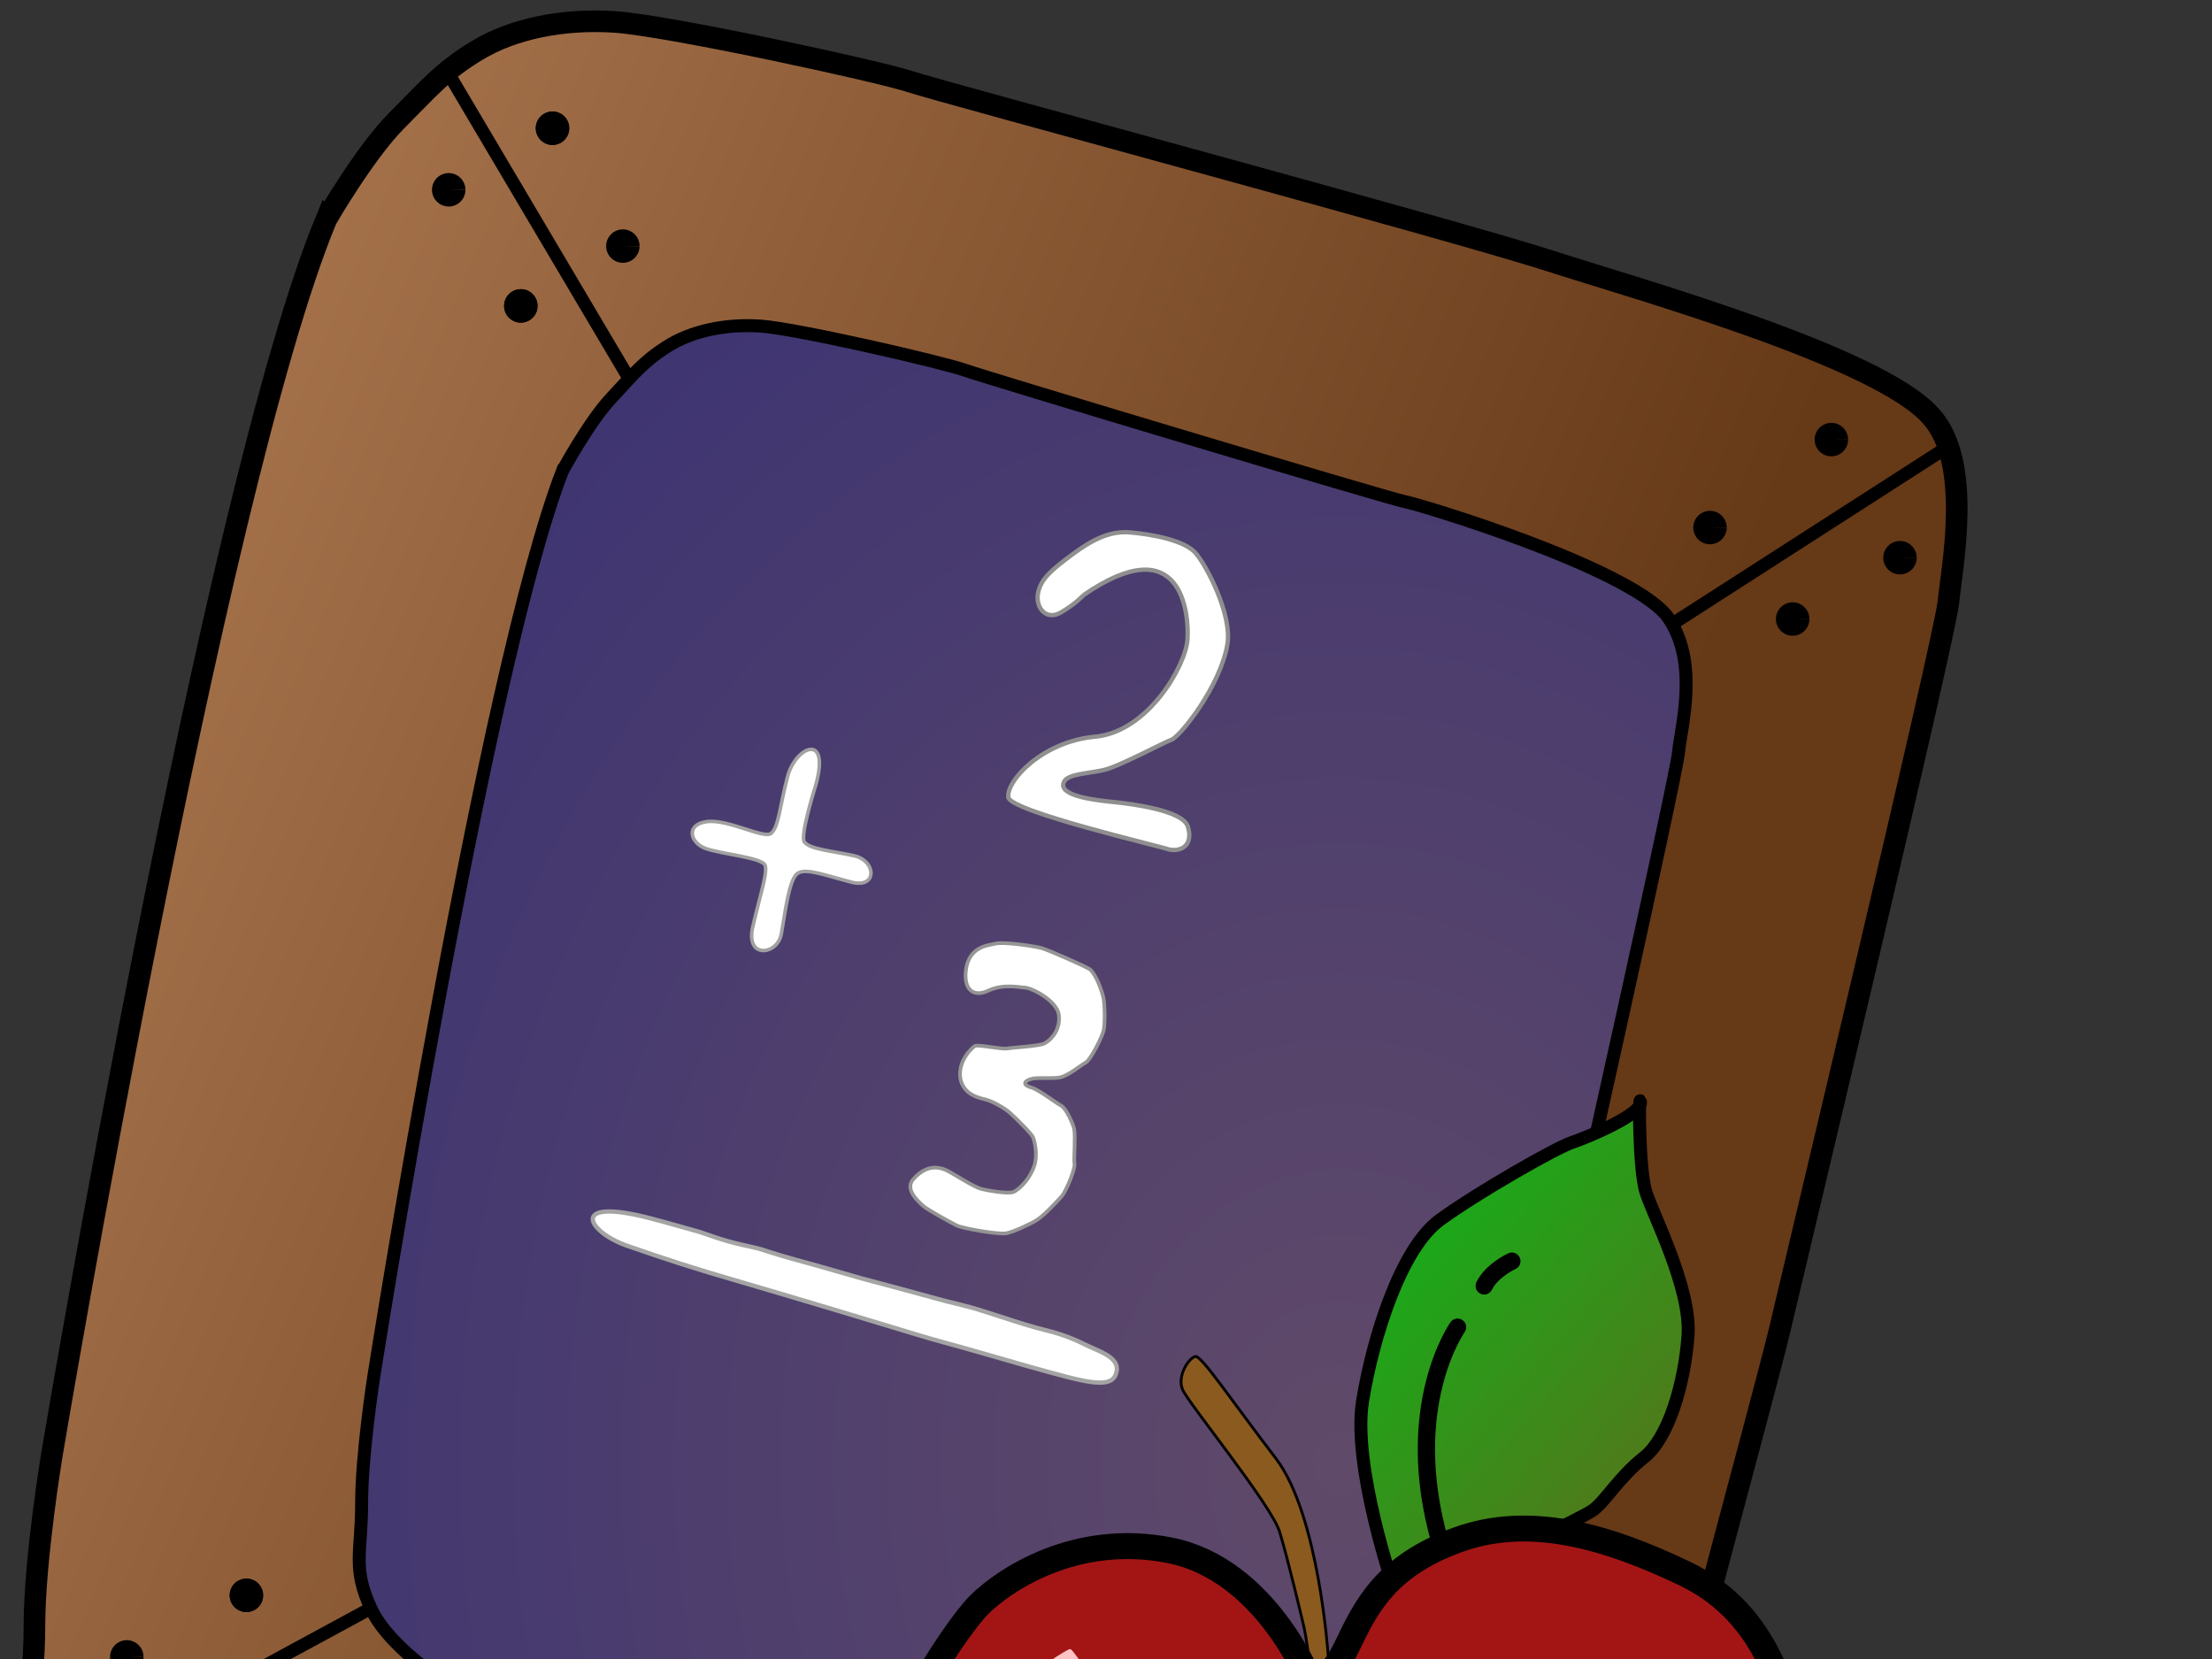 <?xml version="1.0"?><svg width="640" height="480" xmlns="http://www.w3.org/2000/svg" xmlns:xlink="http://www.w3.org/1999/xlink">
 <rect width="100%" height="100%" fill="#333333" stroke="none"/>
 <title>ardoise addition</title>
 <defs>
  <linearGradient id="linearGradient1744">
   <stop id="stop1745" offset="0" stop-color="#663917"/>
   <stop id="stop1746" offset="1" stop-color="#a6734c"/>
  </linearGradient>
  <linearGradient id="linearGradient1737">
   <stop id="stop1738" offset="0" stop-color="#604a69"/>
   <stop id="stop1739" offset="1" stop-color="#342e74"/>
  </linearGradient>
  <linearGradient id="linearGradient1721">
   <stop id="stop1722" offset="0" stop-color="#12b018"/>
   <stop id="stop1723" offset="1" stop-color="#4d7c1b"/>
  </linearGradient>
  <linearGradient id="linearGradient1712">
   <stop id="stop1713" offset="0" stop-color="#ff3a3a"/>
   <stop id="stop1714" offset="1" stop-color="#a31515"/>
  </linearGradient>
  <linearGradient id="linearGradient4295" x1="0.752" x2="0.061" xlink:href="#linearGradient1744" y1="0.531" y2="0.195"/>
  <radialGradient cx="428.928" cy="382.497" fx="428.928" fy="382.497" gradientTransform="scale(0.904,1.107)" gradientUnits="userSpaceOnUse" id="radialGradient4296" r="477.884" xlink:href="#linearGradient1737"/>
  <linearGradient id="linearGradient4297" x1="0.304" x2="0.839" xlink:href="#linearGradient1721" y1="0.057" y2="0.734"/>
  <radialGradient cx="384.479" cy="659.608" fx="388.604" fy="657.538" gradientTransform="scale(1.039,0.962)" gradientUnits="userSpaceOnUse" id="radialGradient4298" r="131.921" xlink:href="#linearGradient1712"/>
 </defs>
 <g>
  <title>Layer 1</title>
  <g id="layer1"/>
  <g id="g4264">
   <path d="m94.453,63.348c-32.574,78.381 -79.398,357.293 -79.398,357.293c0,0 -5.09,30.538 -5.09,49.878c0,19.341 -4.072,25.449 4.072,41.736c8.143,16.286 36.645,33.591 47.843,37.663c11.197,4.072 202.568,67.183 217.837,69.219c15.269,2.036 95.685,29.52 107.9,26.466c12.215,-3.054 35.627,6.108 50.896,-9.161c14.251,-16.287 30.538,-68.201 32.574,-82.452c2.061,-14.428 39.699,-151.672 43.771,-168.976c3.73,-15.854 47.842,-200.532 48.86,-210.711c1.018,-10.18 7.126,-40.718 -5.089,-53.951c-15.269,-17.304 -86.357,-37.141 -109.936,-44.788c-28.243,-9.16 -176.102,-48.861 -185.263,-51.914c-9.162,-3.054 -70.237,-16.287 -85.506,-17.305c-15.269,-1.018 -29.52,2.036 -39.699,8.143c-10.18,6.108 -14.251,11.197 -23.413,20.359c-9.161,9.161 -20.358,28.502 -20.358,28.502l0,0z" id="path1731" stroke-miterlimit="4" stroke-width="6.25" stroke="#000000" fill-rule="evenodd" fill="url(#linearGradient4295)"/>
   <path d="m162.764,136.19c-22.414,57.518 -54.633,262.191 -54.633,262.191c0,0 -3.502,22.409 -3.502,36.602c0,14.193 -2.802,18.674 2.802,30.626c5.603,11.952 25.215,24.65 32.92,27.638c7.705,2.988 139.384,49.301 149.89,50.795c10.506,1.494 65.84,21.662 74.245,19.422c8.405,-2.241 24.515,4.482 35.021,-6.723c9.806,-11.952 21.013,-50.048 22.414,-60.506c1.418,-10.588 27.316,-111.3 30.118,-123.999c2.567,-11.634 32.92,-147.155 33.62,-154.625c0.7,-7.47 6.238,-26.489 -3.502,-39.59c-11.776,-14.119 -71.443,-32.12 -75.646,-32.867c-4.203,-0.747 -121.173,-35.855 -127.477,-38.096c-6.304,-2.241 -48.329,-11.952 -58.835,-12.699c-10.506,-0.747 -20.312,1.494 -27.316,5.976c-7.004,4.482 -9.806,8.217 -16.11,14.94c-6.304,6.723 -14.008,20.915 -14.008,20.915z" id="path1732" stroke-miterlimit="4" stroke-width="3.75" stroke="#000000" fill-rule="evenodd" fill="url(#radialGradient4296)"/>
   <path d="m384.325,479.499c0,0 -2.668,-41.195 -15.178,-57.529c-12.51,-16.334 -21.43,-29.677 -23.222,-29.497c-1.792,0.18 -5.493,5.578 -3.758,9.592c1.735,4.014 25.725,33.434 28.075,41.155c2.35,7.721 6.124,23.676 7.091,27.767c0.967,4.091 2.21,18.206 4.354,18.409c2.144,0.203 5.085,-1.767 5.085,-1.767l-2.447,-8.131z" id="path1715" stroke-miterlimit="4" stroke-width="0.804" stroke="#000000" fill-rule="evenodd" fill="#8b5a1f"/>
   <path d="m403.394,459.831c0,0 -12.215,-35.627 -9.161,-54.459c3.054,-18.832 11.197,-44.28 22.394,-52.423c11.197,-8.143 33.592,-20.868 38.172,-22.394c4.581,-1.527 20.359,-8.143 19.85,-11.706c-0.509,-3.563 -0.509,19.341 1.527,25.957c2.036,6.617 13.233,27.993 12.215,41.735c-1.018,13.742 -5.599,29.52 -12.724,35.118c-7.126,5.599 -11.197,12.724 -14.76,15.269c-3.563,2.545 -32.574,16.287 -40.208,17.814c-7.634,1.527 -17.305,5.09 -17.305,5.09z" id="path1716" stroke-miterlimit="4" stroke-width="3.75" stroke="#000000" fill-rule="evenodd" fill="url(#linearGradient4297)"/>
   <path d="m416.627,446.089c-11.197,-39.19 5.09,-62.094 5.09,-62.094" id="path1724" stroke-miterlimit="4" stroke-linecap="round" stroke-width="5" stroke="#000000" fill-rule="evenodd" fill-opacity="0.75" fill="none"/>
   <path d="m429.42,372.05c2.271,-4.555 8.004,-7.156 8.004,-7.156" id="path1726" stroke-miterlimit="4" stroke-linecap="round" stroke-width="5" stroke="#000000" fill-rule="evenodd" fill-opacity="0.75" fill="none"/>
   <path d="m378.919,486.268c0,0 -12.724,-32.065 -40.208,-37.663c-27.484,-5.599 -48.352,8.652 -55.477,15.778c-7.125,7.125 -32.065,44.789 -30.538,64.638c1.527,19.85 -2.036,50.387 20.359,83.979c22.394,33.592 26.466,47.843 47.334,61.076c20.868,13.233 14.76,17.305 27.484,18.323c12.724,1.018 27.484,-8.652 30.029,-12.724c2.545,-4.072 4.581,-1.018 7.634,2.545c3.054,3.563 5.599,11.197 17.305,11.197c11.706,0 22.903,-12.724 22.903,-12.724c0,0 4.072,-1.527 7.125,-0.509c3.054,1.018 9.67,9.161 17.814,9.161c8.143,0 24.43,-12.215 28.502,-17.814c4.072,-5.599 21.377,-29.011 25.448,-43.262c4.072,-14.251 12.306,-47.971 14.251,-61.585c2.036,-14.251 6.617,-36.136 2.036,-58.022c-4.492,-21.462 -11.197,-42.753 -33.592,-53.441c-22.394,-10.688 -44.789,-17.305 -65.656,-9.67c-20.868,7.634 -26.466,19.341 -32.065,31.047c-5.599,11.706 -10.688,9.67 -10.688,9.67z" id="path1086" stroke-miterlimit="4" stroke-width="7.5" stroke="#000000" fill-rule="evenodd" fill="url(#radialGradient4298)"/>
   <path d="m129.062,20.087l52.423,88.56" id="path1747" stroke-miterlimit="4" stroke-width="3.75" stroke="#000000" fill-rule="evenodd" fill-opacity="0.75" fill="none"/>
   <path d="m484.828,179.901l78.38,-50.387" id="path1748" stroke-miterlimit="4" stroke-width="3.75" stroke="#000000" fill-rule="evenodd" fill-opacity="0.75" fill="none"/>
   <path d="m106.159,465.939l-90.087,48.861" id="path1749" stroke-miterlimit="4" stroke-width="3.75" stroke="#000000" fill-rule="evenodd" fill-opacity="0.75" fill="none"/>
   <path d="m134.661,54.951a4.835,4.835 0 1 1-0,-0.069l-4.835,0.069l4.835,0z" id="path1753" stroke-dashoffset="0" stroke-miterlimit="4" stroke-linecap="round" stroke-width="3.75" fill-rule="nonzero" fill="#000000"/>
   <path d="m155.528,88.542a4.835,4.835 0 1 1-0,-0.069l-4.835,0.069l4.835,0z" id="path1754" stroke-dashoffset="0" stroke-miterlimit="4" stroke-linecap="round" stroke-width="3.75" fill-rule="nonzero" fill="#000000"/>
   <path d="m185.048,71.237a4.835,4.835 0 1 1-0,-0.069l-4.835,0.069l4.835,0z" id="path1755" stroke-dashoffset="0" stroke-miterlimit="4" stroke-linecap="round" stroke-width="3.75" fill-rule="nonzero" fill="#000000"/>
   <path d="m164.69,37.137a4.835,4.835 0 1 1-0,-0.069l-4.835,0.069l4.835,0z" id="path1756" stroke-dashoffset="0" stroke-miterlimit="4" stroke-linecap="round" stroke-width="3.75" fill-rule="nonzero" fill="#000000"/>
   <path d="m164.69,37.137a4.835,4.835 0 1 1-0,-0.069l-4.835,0.069l4.835,0z" id="path1757" stroke-dashoffset="0" stroke-miterlimit="4" stroke-linecap="round" stroke-width="3.75" fill-rule="nonzero" fill="#000000"/>
   <path d="m534.706,127.223a4.835,4.835 0 1 1-0,-0.069l-4.835,0.069l4.835,0z" id="path1758" stroke-dashoffset="0" stroke-miterlimit="4" stroke-linecap="round" stroke-width="3.75" fill-rule="nonzero" fill="#000000"/>
   <path d="m554.556,161.324a4.835,4.835 0 1 1-0.001,-0.069l-4.835,0.069l4.835,0z" id="path1759" stroke-dashoffset="0" stroke-miterlimit="4" stroke-linecap="round" stroke-width="3.75" fill-rule="nonzero" fill="#000000"/>
   <path d="m523.509,179.138a4.835,4.835 0 1 1-0,-0.069l-4.835,0.069l4.835,0z" id="path1760" stroke-dashoffset="0" stroke-miterlimit="4" stroke-linecap="round" stroke-width="3.75" fill-rule="nonzero" fill="#000000"/>
   <path d="m499.588,152.672a4.835,4.835 0 1 1-0,-0.069l-4.835,0.069l4.835,0z" id="path1761" stroke-dashoffset="0" stroke-miterlimit="4" stroke-linecap="round" stroke-width="3.75" fill-rule="nonzero" fill="#000000"/>
   <path d="m155.528,88.542a4.835,4.835 0 1 1-0,-0.069l-4.835,0.069l4.835,0z" id="path1762" stroke-dashoffset="0" stroke-miterlimit="4" stroke-linecap="round" stroke-width="3.75" fill-rule="nonzero" fill="#000000"/>
   <path d="m76.13,461.613a4.835,4.835 0 1 1-0,-0.069l-4.835,0.069l4.835,0z" id="path1763" stroke-dashoffset="0" stroke-miterlimit="4" stroke-linecap="round" stroke-width="3.75" fill-rule="nonzero" fill="#000000"/>
   <path d="m76.13,461.613a4.835,4.835 0 1 1-0,-0.069l-4.835,0.069l4.835,0z" id="path1764" stroke-dashoffset="0" stroke-miterlimit="4" stroke-linecap="round" stroke-width="3.75" fill-rule="nonzero" fill="#000000"/>
   <path d="m41.521,479.426a4.835,4.835 0 1 1-0,-0.069l-4.835,0.069l4.835,0z" id="path1765" stroke-dashoffset="0" stroke-miterlimit="4" stroke-linecap="round" stroke-width="3.75" fill-rule="nonzero" fill="#000000"/>
   <path d="m58.316,515.563a4.835,4.835 0 1 1-0,-0.069l-4.835,0.069l4.835,0z" id="path1766" stroke-dashoffset="0" stroke-miterlimit="4" stroke-linecap="round" stroke-width="3.75" fill-rule="nonzero" fill="#000000"/>
   <path d="m91.908,499.276a4.835,4.835 0 1 1-0,-0.069l-4.835,0.069l4.835,0z" id="path1767" stroke-dashoffset="0" stroke-miterlimit="4" stroke-linecap="round" stroke-width="3.75" fill-rule="nonzero" fill="#000000"/>
   <path d="m313.492,172.183c28.426,-19.569 30.599,5.23 30.082,12.852c-0.518,7.623 -11.476,26.729 -26.708,28.11c-15.247,1.382 -25.704,12.713 -25.137,17.554c0.731,4.072 43.376,13.991 46.541,15.089c3.953,0.769 7.006,-1.664 5.401,-6.672c-1.49,-4.651 -16.11,-6.514 -21.316,-7.044c-5.207,-0.53 -16.317,-1.727 -14.573,-5.732c0.963,-2.467 7.003,-2.499 11.551,-3.545c4.548,-1.046 16.964,-7.801 19.561,-8.744c2.597,-0.943 14.109,-15.455 16.211,-27.497c1.507,-8.635 -6.114,-23.153 -9.292,-26.667c-3.178,-3.515 -12.247,-5.279 -18.894,-5.849c-5.839,-0.5 -11.046,2.195 -16.693,6.406c-5.646,4.211 -9.07,6.924 -9.885,11.11c-0.814,4.186 2.273,8.165 6.627,5.634c4.354,-2.532 6.525,-5.006 6.525,-5.006z" id="path2393" stroke-miterlimit="4" stroke-width="1.25" stroke="#8f8f8f" fill-rule="evenodd" fill="#ffffff"/>
   <path d="m236.046,227.106c4.278,-15.526 -5.929,-11.083 -8.192,-2.373c-2.263,8.71 -2.546,14.508 -4.746,16.384c-2.015,1.718 -12.597,-4.251 -18.694,-3.388c-6.096,0.863 -4.766,6.102 -0.301,7.751c4.465,1.649 16.69,2.623 17.3,4.984c0.61,2.361 -1.396,8.201 -3.609,17.658c-2.212,9.457 7.162,8.222 8.251,2.144c1.09,-6.078 2.183,-15.422 4.525,-17.419c2.2,-1.875 7.509,0.238 15.773,2.385c7.564,1.965 7.237,-6.194 0.759,-7.632c-6.477,-1.438 -12.734,-1.84 -14.38,-3.98c-1.37,-1.781 3.311,-16.512 3.311,-16.512z" id="path3015" stroke-miterlimit="4" stroke-width="1.026" stroke="#a1a1a1" fill-rule="evenodd" fill="#ffffff"/>
   <path d="m296.592,285.754c-1.796,-0.04 -6.135,-1.247 -10.858,0.962c-2.7,1.263 -6.265,0.994 -6.375,-4.356c0.094,-8.607 6.622,-8.805 8.38,-9.287c2.694,-0.739 11.856,0.757 13.562,1.223c1.954,0.534 13.284,5.485 14.129,6.242c1.806,1.619 3.469,6.392 3.842,8.265c0.42,2.106 0.445,7.441 0.068,9.239c-0.425,2.025 -3.858,8.604 -5.096,9.31c-1.845,1.053 -4.927,3.725 -7.415,4.336c-1.898,0.466 -6.28,0.035 -7.967,0.371c-2.346,0.467 -3.496,1.773 -0.35,2.634c1.893,0.518 6.74,4.224 8.548,5.239c1.514,0.851 3.5,5.55 3.717,6.64c0.446,2.239 -0.148,8.912 0.107,10.19c0.252,1.265 -2.125,7.262 -3.594,9.241c-1.414,1.578 -5.116,5.586 -7.267,6.971c-1.468,0.945 -7.066,3.651 -9.08,3.881c-2.54,0.29 -12.442,-1.432 -14.193,-2.309c-1.579,-0.791 -8.444,-4.56 -9.59,-5.588c-1.727,-1.548 -5.2,-4.719 -3.13,-7.527c5.278,-6.265 10.161,-2.651 11.659,-1.809c1.484,0.834 6.192,3.809 8.184,4.353c1.731,0.473 7.95,1.557 9.398,0.871c2.3,-1.089 5.007,-4.426 6.036,-7.723c0.978,-3.134 0.036,-6.914 -0.401,-8.02c-0.48,-1.215 -5.352,-5.916 -6.636,-7.067c-1.57,-1.407 -4.892,-3.3 -6.819,-3.827c-1.7,-0.465 -6.599,-1.192 -7.577,-6.104c-0.865,-5.319 3.636,-9.15 4.178,-9.46c0.936,-0.534 7.767,1.044 9.442,0.711c1.472,-0.293 9.312,-0.656 10.787,-1.497c2.207,-1.259 4.556,-4.192 4.082,-8.149c-0.508,-4.24 -7.941,-7.91 -9.768,-7.95z" id="path3016" stroke-miterlimit="4" stroke-width="1.063" stroke="#959595" fill-rule="evenodd" fill="#ffffff"/>
   <path d="m190.675,353.176c-26.808,-7.604 -21.114,3.118 -9.288,7.239c11.826,4.121 19.448,6.576 32.486,10.358c13.038,3.782 44.73,13.306 50.763,15.178c6.033,1.872 10.95,3.055 19.441,5.518c8.491,2.463 17.998,5.211 24.811,6.954c7.1,1.816 12.389,2.618 13.779,-0.394c1.69,-3.662 -1.247,-5.729 -5.695,-7.629c-4.448,-1.9 -7.069,-3.758 -14.687,-5.602c-7.618,-1.844 -17.549,-5.701 -23.954,-7.193c-6.405,-1.492 -10.497,-2.801 -20.023,-5.321c-9.527,-2.52 -8.556,-2.238 -16.805,-4.631c-8.249,-2.393 -9.252,-2.562 -15.317,-4.321c-6.065,-1.76 -4.513,-1.675 -10.95,-3.055c-6.437,-1.38 -11.37,-3.421 -12.826,-3.843c-1.456,-0.422 -11.92,-3.336 -11.92,-3.336" id="path3638" stroke-miterlimit="4" stroke-width="1.25" stroke="#a4a4a4" fill-rule="evenodd" fill="#ffffff"/>
   <path d="m339.804,492.018c-26.175,-2.385 -28.511,-15.325 -30.348,-14.865c-1.836,0.461 -33.965,20.232 -28.898,40.433c5.067,20.201 28.121,21.836 28.121,21.836c0,0 2.738,-22.68 31.125,-47.404z" id="path4263" stroke-miterlimit="4" stroke-width="0.188" fill-rule="evenodd" fill="#ffc3c3"/>
  </g>
 </g>
</svg>